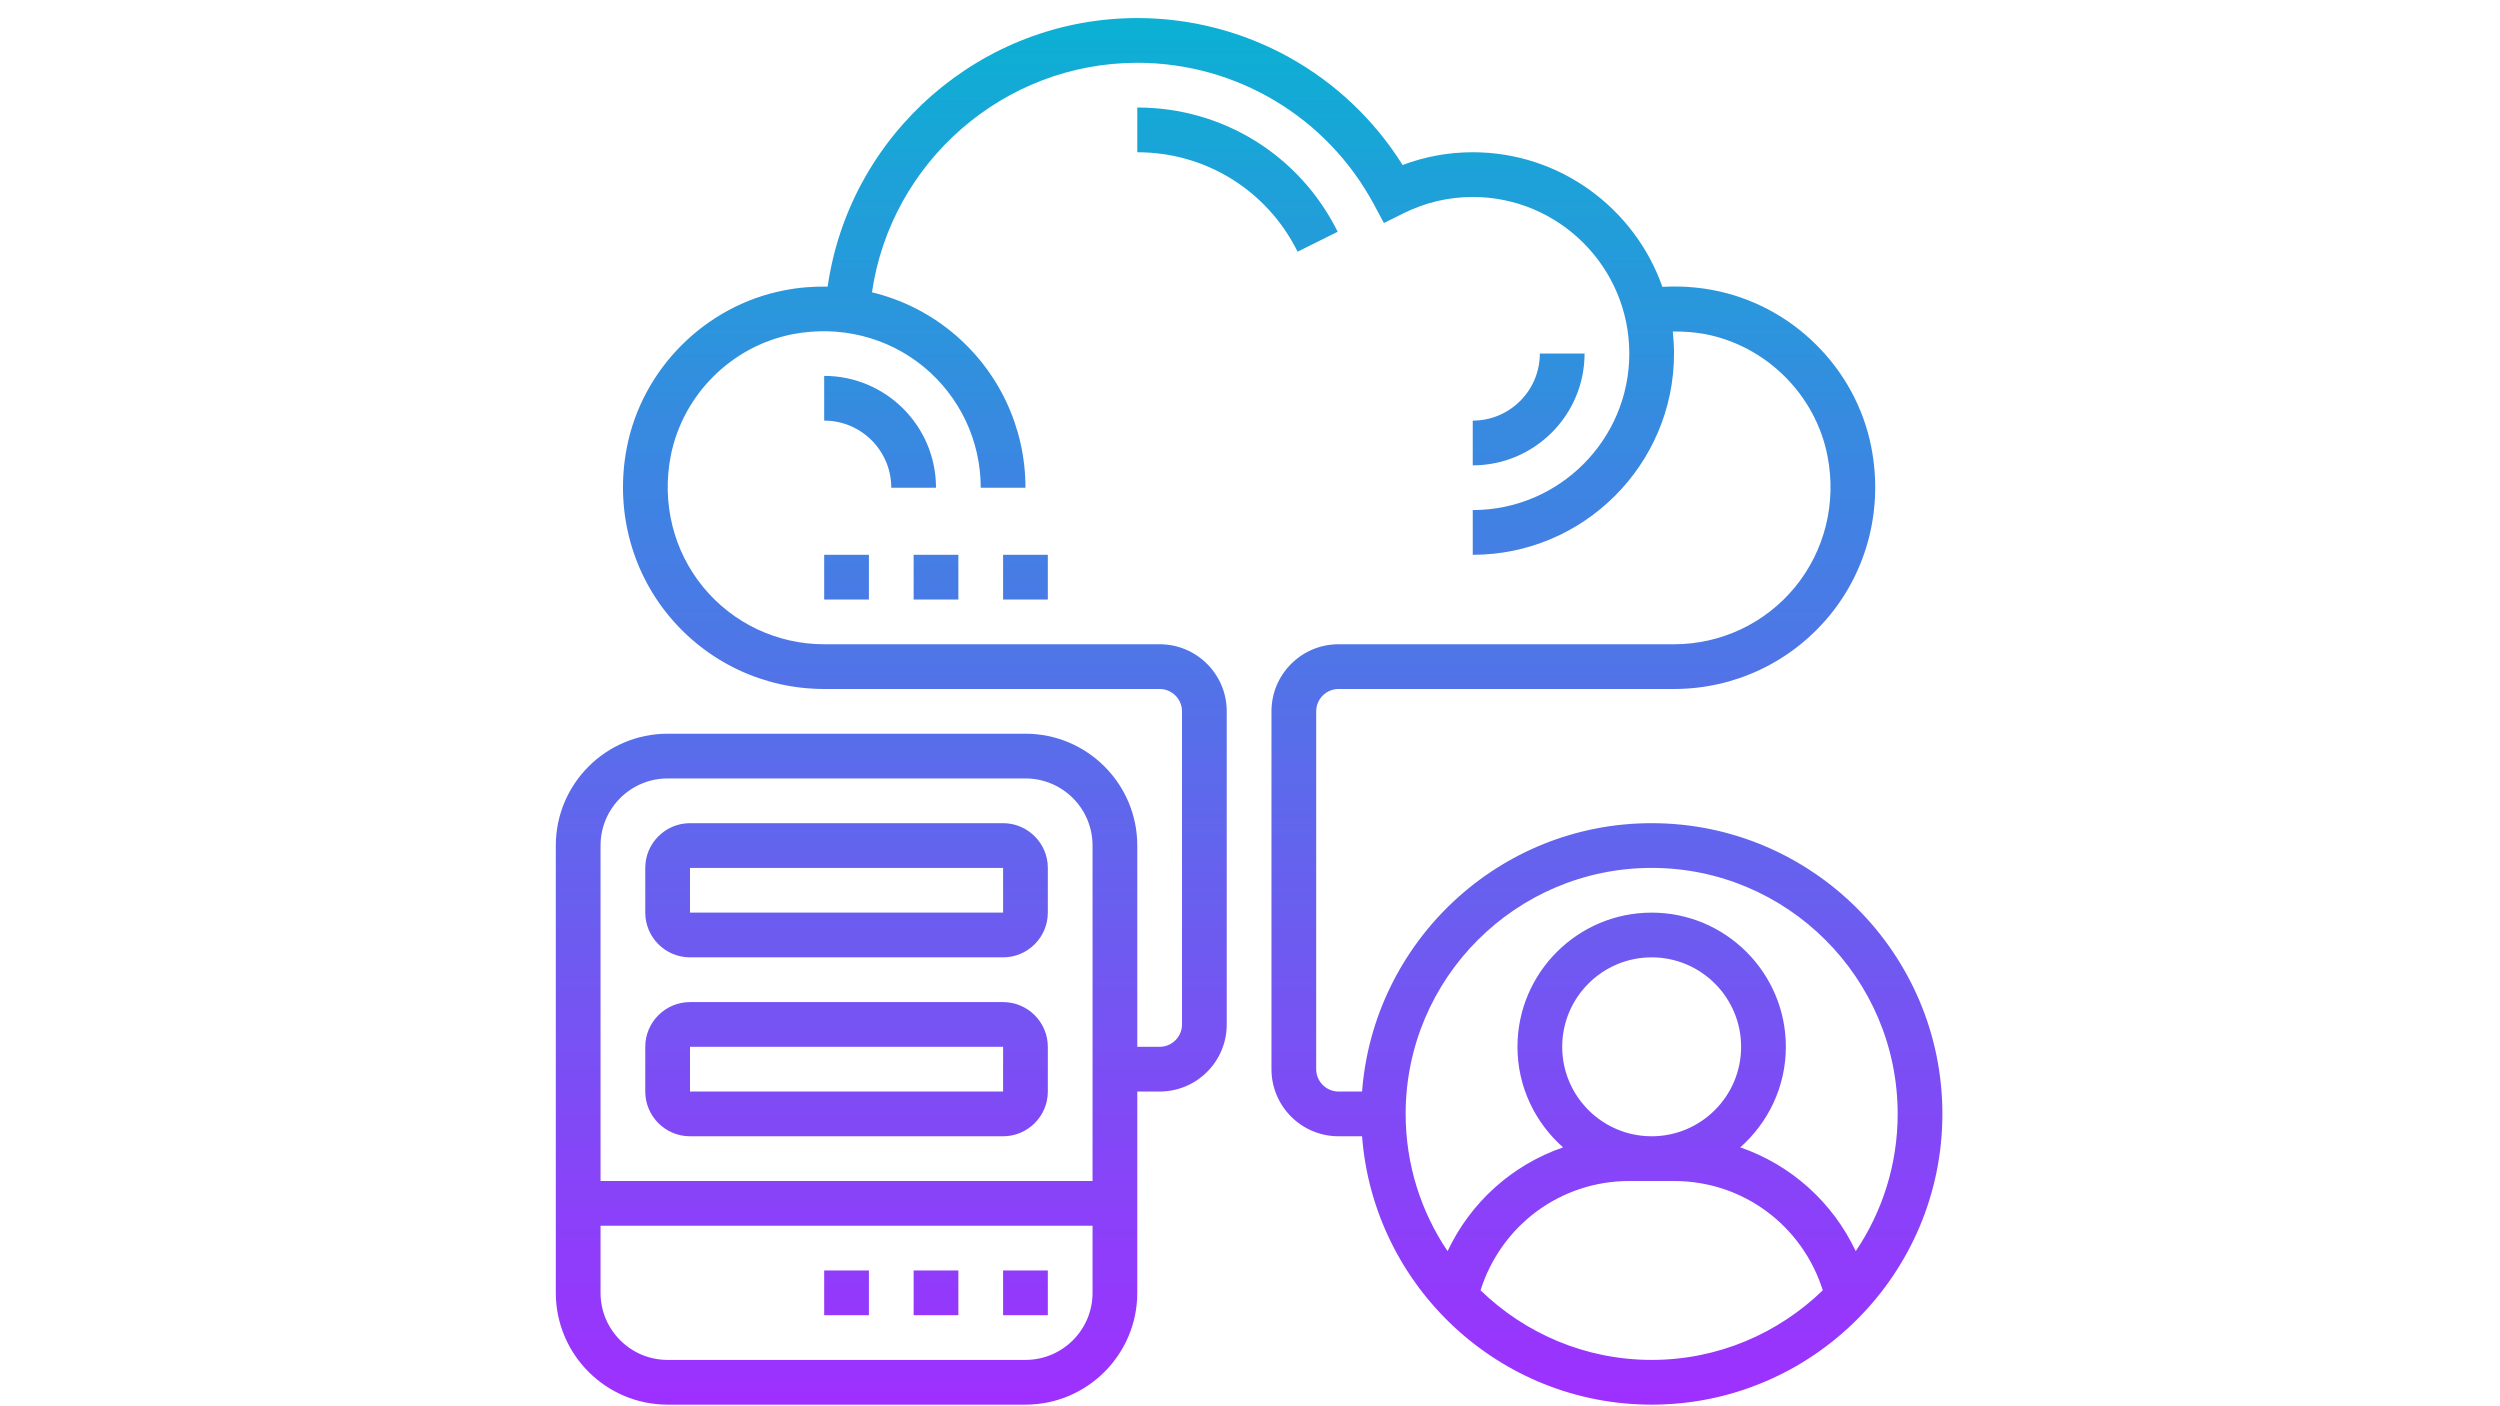 <svg xmlns="http://www.w3.org/2000/svg" xmlns:xlink="http://www.w3.org/1999/xlink" width="1366" zoomAndPan="magnify" viewBox="0 0 1024.5 576" height="768" preserveAspectRatio="xMidYMid meet" version="1.0"><defs><clipPath id="c1b7248e03"><path d="M 227.77 7.402 L 795.992 7.402 L 795.992 575.625 L 227.77 575.625 Z M 227.77 7.402 " clip-rule="nonzero"/></clipPath><clipPath id="f766214e17"><path d="M 411.07 227.359 L 429.398 227.359 L 429.398 245.688 L 411.07 245.688 Z M 392.738 245.688 L 374.41 245.688 L 374.41 227.359 L 392.738 227.359 Z M 337.75 227.359 L 356.078 227.359 L 356.078 245.688 L 337.75 245.688 Z M 649.355 144.875 C 649.355 170.148 628.805 190.699 603.531 190.699 L 603.531 172.367 C 618.711 172.367 631.027 160.055 631.027 144.875 Z M 531.75 103.133 C 519.258 78 494.09 62.391 466.059 62.391 L 466.059 44.059 C 501.105 44.059 532.574 63.57 548.184 94.969 Z M 337.75 172.367 L 337.75 154.039 C 363.023 154.039 383.574 174.59 383.574 199.863 L 365.242 199.863 C 365.242 184.684 352.93 172.367 337.75 172.367 Z M 337.75 520.633 L 356.078 520.633 L 356.078 538.965 L 337.75 538.965 Z M 374.41 520.633 L 392.738 520.633 L 392.738 538.965 L 374.41 538.965 Z M 411.07 520.633 L 429.398 520.633 L 429.398 538.965 L 411.07 538.965 Z M 282.762 428.984 L 411.07 428.984 L 411.07 447.316 L 282.762 447.316 Z M 282.762 465.645 L 411.07 465.645 C 421.164 465.645 429.398 457.41 429.398 447.316 L 429.398 428.984 C 429.398 418.891 421.164 410.656 411.07 410.656 L 282.762 410.656 C 272.664 410.656 264.43 418.891 264.43 428.984 L 264.43 447.316 C 264.43 457.41 272.664 465.645 282.762 465.645 Z M 282.762 355.668 L 411.07 355.668 L 411.07 373.996 L 282.762 373.996 Z M 282.762 392.324 L 411.07 392.324 C 421.164 392.324 429.398 384.094 429.398 373.996 L 429.398 355.668 C 429.398 345.57 421.164 337.336 411.07 337.336 L 282.762 337.336 C 272.664 337.336 264.43 345.57 264.43 355.668 L 264.43 373.996 C 264.43 384.094 272.664 392.324 282.762 392.324 Z M 273.594 319.008 L 420.234 319.008 C 435.414 319.008 447.727 331.32 447.727 346.5 L 447.727 483.977 L 246.102 483.977 L 246.102 346.5 C 246.102 331.32 258.414 319.008 273.594 319.008 Z M 420.234 557.293 L 273.594 557.293 C 258.414 557.293 246.102 544.977 246.102 529.801 L 246.102 502.305 L 447.727 502.305 L 447.727 529.801 C 447.727 544.977 435.414 557.293 420.234 557.293 Z M 676.852 355.668 C 732.449 355.668 777.664 400.883 777.664 456.48 C 777.664 477.281 771.328 496.648 760.48 512.723 C 750.992 492.602 733.914 477.352 713.152 470.191 C 724.57 460.098 731.84 445.383 731.84 428.984 C 731.84 398.664 707.172 373.996 676.852 373.996 C 646.527 373.996 621.859 398.664 621.859 428.984 C 621.859 445.383 629.129 460.098 640.547 470.191 C 619.785 477.352 602.707 492.602 593.219 512.723 C 582.371 496.648 576.035 477.281 576.035 456.48 C 576.035 400.883 621.254 355.668 676.852 355.668 Z M 676.852 465.645 C 656.621 465.645 640.191 449.211 640.191 428.984 C 640.191 408.758 656.621 392.324 676.852 392.324 C 697.078 392.324 713.508 408.758 713.508 428.984 C 713.508 449.211 697.078 465.645 676.852 465.645 Z M 606.719 528.762 C 615.129 502.234 639.402 483.977 667.684 483.977 L 686.016 483.977 C 714.332 483.977 738.57 502.234 746.984 528.762 C 728.797 546.375 704.094 557.293 676.852 557.293 C 649.605 557.293 624.902 546.375 606.719 528.762 Z M 273.594 575.625 L 420.234 575.625 C 445.508 575.625 466.059 555.074 466.059 529.801 L 466.059 447.316 L 475.223 447.316 C 490.402 447.316 502.719 435 502.719 419.82 L 502.719 291.512 C 502.719 276.332 490.402 264.016 475.223 264.016 L 337.75 264.016 C 318.523 264.016 300.445 255.496 288.203 240.641 C 275.992 225.781 271.125 206.199 274.848 186.902 C 279.719 161.879 299.766 141.832 324.789 136.961 C 344.121 133.238 363.668 138.109 378.527 150.316 C 393.383 162.594 401.902 180.637 401.902 199.863 L 420.234 199.863 C 420.234 175.125 409.277 151.926 390.195 136.176 C 380.496 128.191 369.254 122.68 357.332 119.777 C 365.102 66.438 411.32 25.73 466.059 25.73 C 506.547 25.73 543.672 47.891 562.934 83.582 L 567.121 91.387 L 575.07 87.449 C 584.055 82.977 593.613 80.719 603.531 80.719 C 638.902 80.719 667.684 109.504 667.684 144.875 C 667.684 180.246 638.902 209.027 603.531 209.027 L 603.531 227.359 C 649.031 227.359 686.016 190.34 686.016 144.875 C 686.016 141.832 685.801 138.824 685.512 135.852 C 689.773 135.816 694.105 136.066 698.438 136.855 C 723.711 141.582 744.012 161.699 748.914 186.902 C 752.676 206.199 747.77 225.781 735.562 240.641 C 723.32 255.496 705.238 264.016 686.016 264.016 L 548.543 264.016 C 533.363 264.016 521.047 276.332 521.047 291.512 L 521.047 438.148 C 521.047 453.328 533.363 465.645 548.543 465.645 L 558.172 465.645 C 562.898 527.078 614.234 575.625 676.852 575.625 C 742.543 575.625 795.992 522.172 795.992 456.48 C 795.992 390.785 742.543 337.336 676.852 337.336 C 614.234 337.336 562.898 385.883 558.172 447.316 L 548.543 447.316 C 543.492 447.316 539.375 443.199 539.375 438.148 L 539.375 291.512 C 539.375 286.465 543.492 282.348 548.543 282.348 L 686.016 282.348 C 710.754 282.348 733.953 271.391 749.703 252.312 C 765.418 233.23 771.684 208.098 766.887 183.395 C 760.586 150.852 734.418 124.934 701.805 118.848 C 694.93 117.559 688.055 117.164 681.254 117.559 C 669.941 85.48 639.402 62.391 603.531 62.391 C 593.648 62.391 584.02 64.145 574.785 67.617 C 551.406 30.277 510.484 7.402 466.059 7.402 C 402.082 7.402 348.094 55.051 339.18 117.449 C 333.238 117.344 327.262 117.809 321.316 118.992 C 289.023 125.254 263.141 151.141 256.875 183.395 C 252.078 208.098 258.344 233.23 274.062 252.312 C 289.812 271.391 313.012 282.348 337.75 282.348 L 475.223 282.348 C 480.27 282.348 484.387 286.465 484.387 291.512 L 484.387 419.82 C 484.387 424.867 480.27 428.984 475.223 428.984 L 466.059 428.984 L 466.059 346.5 C 466.059 321.227 445.508 300.676 420.234 300.676 L 273.594 300.676 C 248.32 300.676 227.77 321.227 227.77 346.5 L 227.77 529.801 C 227.77 555.074 248.32 575.625 273.594 575.625 Z M 273.594 575.625 " clip-rule="nonzero"/></clipPath><clipPath id="b1e21c67c4"><path d="M 411.07 227.359 L 429.398 227.359 L 429.398 245.688 L 411.07 245.688 Z M 392.738 245.688 L 374.41 245.688 L 374.41 227.359 L 392.738 227.359 Z M 337.75 227.359 L 356.078 227.359 L 356.078 245.688 L 337.75 245.688 Z M 649.355 144.875 C 649.355 170.148 628.805 190.699 603.531 190.699 L 603.531 172.367 C 618.711 172.367 631.027 160.055 631.027 144.875 Z M 531.75 103.133 C 519.258 78 494.09 62.391 466.059 62.391 L 466.059 44.059 C 501.105 44.059 532.574 63.57 548.184 94.969 Z M 337.75 172.367 L 337.75 154.039 C 363.023 154.039 383.574 174.59 383.574 199.863 L 365.242 199.863 C 365.242 184.684 352.93 172.367 337.75 172.367 Z M 337.75 520.633 L 356.078 520.633 L 356.078 538.965 L 337.75 538.965 Z M 374.41 520.633 L 392.738 520.633 L 392.738 538.965 L 374.41 538.965 Z M 411.07 520.633 L 429.398 520.633 L 429.398 538.965 L 411.07 538.965 Z M 282.762 428.984 L 411.07 428.984 L 411.07 447.316 L 282.762 447.316 Z M 282.762 465.645 L 411.07 465.645 C 421.164 465.645 429.398 457.41 429.398 447.316 L 429.398 428.984 C 429.398 418.891 421.164 410.656 411.07 410.656 L 282.762 410.656 C 272.664 410.656 264.43 418.891 264.43 428.984 L 264.43 447.316 C 264.43 457.41 272.664 465.645 282.762 465.645 Z M 282.762 355.668 L 411.07 355.668 L 411.07 373.996 L 282.762 373.996 Z M 282.762 392.324 L 411.07 392.324 C 421.164 392.324 429.398 384.094 429.398 373.996 L 429.398 355.668 C 429.398 345.57 421.164 337.336 411.07 337.336 L 282.762 337.336 C 272.664 337.336 264.43 345.57 264.43 355.668 L 264.43 373.996 C 264.43 384.094 272.664 392.324 282.762 392.324 Z M 273.594 319.008 L 420.234 319.008 C 435.414 319.008 447.727 331.32 447.727 346.5 L 447.727 483.977 L 246.102 483.977 L 246.102 346.5 C 246.102 331.32 258.414 319.008 273.594 319.008 Z M 420.234 557.293 L 273.594 557.293 C 258.414 557.293 246.102 544.977 246.102 529.801 L 246.102 502.305 L 447.727 502.305 L 447.727 529.801 C 447.727 544.977 435.414 557.293 420.234 557.293 Z M 676.852 355.668 C 732.449 355.668 777.664 400.883 777.664 456.48 C 777.664 477.281 771.328 496.648 760.48 512.723 C 750.992 492.602 733.914 477.352 713.152 470.191 C 724.57 460.098 731.84 445.383 731.84 428.984 C 731.84 398.664 707.172 373.996 676.852 373.996 C 646.527 373.996 621.859 398.664 621.859 428.984 C 621.859 445.383 629.129 460.098 640.547 470.191 C 619.785 477.352 602.707 492.602 593.219 512.723 C 582.371 496.648 576.035 477.281 576.035 456.48 C 576.035 400.883 621.254 355.668 676.852 355.668 Z M 676.852 465.645 C 656.621 465.645 640.191 449.211 640.191 428.984 C 640.191 408.758 656.621 392.324 676.852 392.324 C 697.078 392.324 713.508 408.758 713.508 428.984 C 713.508 449.211 697.078 465.645 676.852 465.645 Z M 606.719 528.762 C 615.129 502.234 639.402 483.977 667.684 483.977 L 686.016 483.977 C 714.332 483.977 738.57 502.234 746.984 528.762 C 728.797 546.375 704.094 557.293 676.852 557.293 C 649.605 557.293 624.902 546.375 606.719 528.762 Z M 273.594 575.625 L 420.234 575.625 C 445.508 575.625 466.059 555.074 466.059 529.801 L 466.059 447.316 L 475.223 447.316 C 490.402 447.316 502.719 435 502.719 419.82 L 502.719 291.512 C 502.719 276.332 490.402 264.016 475.223 264.016 L 337.75 264.016 C 318.523 264.016 300.445 255.496 288.203 240.641 C 275.992 225.781 271.125 206.199 274.848 186.902 C 279.719 161.879 299.766 141.832 324.789 136.961 C 344.121 133.238 363.668 138.109 378.527 150.316 C 393.383 162.594 401.902 180.637 401.902 199.863 L 420.234 199.863 C 420.234 175.125 409.277 151.926 390.195 136.176 C 380.496 128.191 369.254 122.68 357.332 119.777 C 365.102 66.438 411.32 25.73 466.059 25.73 C 506.547 25.73 543.672 47.891 562.934 83.582 L 567.121 91.387 L 575.07 87.449 C 584.055 82.977 593.613 80.719 603.531 80.719 C 638.902 80.719 667.684 109.504 667.684 144.875 C 667.684 180.246 638.902 209.027 603.531 209.027 L 603.531 227.359 C 649.031 227.359 686.016 190.34 686.016 144.875 C 686.016 141.832 685.801 138.824 685.512 135.852 C 689.773 135.816 694.105 136.066 698.438 136.855 C 723.711 141.582 744.012 161.699 748.914 186.902 C 752.676 206.199 747.77 225.781 735.562 240.641 C 723.32 255.496 705.238 264.016 686.016 264.016 L 548.543 264.016 C 533.363 264.016 521.047 276.332 521.047 291.512 L 521.047 438.148 C 521.047 453.328 533.363 465.645 548.543 465.645 L 558.172 465.645 C 562.898 527.078 614.234 575.625 676.852 575.625 C 742.543 575.625 795.992 522.172 795.992 456.48 C 795.992 390.785 742.543 337.336 676.852 337.336 C 614.234 337.336 562.898 385.883 558.172 447.316 L 548.543 447.316 C 543.492 447.316 539.375 443.199 539.375 438.148 L 539.375 291.512 C 539.375 286.465 543.492 282.348 548.543 282.348 L 686.016 282.348 C 710.754 282.348 733.953 271.391 749.703 252.312 C 765.418 233.23 771.684 208.098 766.887 183.395 C 760.586 150.852 734.418 124.934 701.805 118.848 C 694.93 117.559 688.055 117.164 681.254 117.559 C 669.941 85.48 639.402 62.391 603.531 62.391 C 593.648 62.391 584.02 64.145 574.785 67.617 C 551.406 30.277 510.484 7.402 466.059 7.402 C 402.082 7.402 348.094 55.051 339.18 117.449 C 333.238 117.344 327.262 117.809 321.316 118.992 C 289.023 125.254 263.141 151.141 256.875 183.395 C 252.078 208.098 258.344 233.23 274.062 252.312 C 289.812 271.391 313.012 282.348 337.75 282.348 L 475.223 282.348 C 480.27 282.348 484.387 286.465 484.387 291.512 L 484.387 419.82 C 484.387 424.867 480.27 428.984 475.223 428.984 L 466.059 428.984 L 466.059 346.5 C 466.059 321.227 445.508 300.676 420.234 300.676 L 273.594 300.676 C 248.32 300.676 227.77 321.227 227.77 346.5 L 227.77 529.801 C 227.77 555.074 248.32 575.625 273.594 575.625 " clip-rule="nonzero"/></clipPath><linearGradient x1="0" gradientTransform="matrix(0, -568.223, 568.223, 0, 511.882, 575.624)" y1="0" x2="1" gradientUnits="userSpaceOnUse" y2="0" id="ab492b290d"><stop stop-opacity="1" stop-color="rgb(62.399%, 18.399%, 100%)" offset="0"/><stop stop-opacity="1" stop-color="rgb(62.199%, 18.599%, 100%)" offset="0.004"/><stop stop-opacity="1" stop-color="rgb(62%, 18.799%, 100%)" offset="0.008"/><stop stop-opacity="1" stop-color="rgb(61.8%, 18.999%, 99.799%)" offset="0.012"/><stop stop-opacity="1" stop-color="rgb(61.6%, 19.199%, 99.599%)" offset="0.016"/><stop stop-opacity="1" stop-color="rgb(61.377%, 19.42%, 99.599%)" offset="0.02"/><stop stop-opacity="1" stop-color="rgb(61.156%, 19.643%, 99.599%)" offset="0.023"/><stop stop-opacity="1" stop-color="rgb(60.777%, 19.833%, 99.586%)" offset="0.027"/><stop stop-opacity="1" stop-color="rgb(60.399%, 20.024%, 99.574%)" offset="0.031"/><stop stop-opacity="1" stop-color="rgb(60.199%, 20.215%, 99.387%)" offset="0.035"/><stop stop-opacity="1" stop-color="rgb(59.999%, 20.406%, 99.199%)" offset="0.039"/><stop stop-opacity="1" stop-color="rgb(59.805%, 20.602%, 99.199%)" offset="0.043"/><stop stop-opacity="1" stop-color="rgb(59.612%, 20.799%, 99.199%)" offset="0.047"/><stop stop-opacity="1" stop-color="rgb(59.406%, 20.999%, 99.199%)" offset="0.051"/><stop stop-opacity="1" stop-color="rgb(59.2%, 21.199%, 99.199%)" offset="0.055"/><stop stop-opacity="1" stop-color="rgb(59%, 21.399%, 98.999%)" offset="0.059"/><stop stop-opacity="1" stop-color="rgb(58.8%, 21.599%, 98.799%)" offset="0.062"/><stop stop-opacity="1" stop-color="rgb(58.583%, 21.814%, 98.799%)" offset="0.066"/><stop stop-opacity="1" stop-color="rgb(58.368%, 22.031%, 98.799%)" offset="0.07"/><stop stop-opacity="1" stop-color="rgb(57.983%, 22.22%, 98.793%)" offset="0.074"/><stop stop-opacity="1" stop-color="rgb(57.599%, 22.409%, 98.787%)" offset="0.078"/><stop stop-opacity="1" stop-color="rgb(57.451%, 22.554%, 98.593%)" offset="0.086"/><stop stop-opacity="1" stop-color="rgb(57.114%, 22.899%, 98.399%)" offset="0.09"/><stop stop-opacity="1" stop-color="rgb(56.924%, 23.099%, 98.399%)" offset="0.094"/><stop stop-opacity="1" stop-color="rgb(56.734%, 23.299%, 98.399%)" offset="0.098"/><stop stop-opacity="1" stop-color="rgb(56.543%, 23.499%, 98.399%)" offset="0.102"/><stop stop-opacity="1" stop-color="rgb(56.302%, 23.717%, 98.199%)" offset="0.105"/><stop stop-opacity="1" stop-color="rgb(56.062%, 23.936%, 98%)" offset="0.109"/><stop stop-opacity="1" stop-color="rgb(55.872%, 24.127%, 98%)" offset="0.117"/><stop stop-opacity="1" stop-color="rgb(55.29%, 24.509%, 97.8%)" offset="0.121"/><stop stop-opacity="1" stop-color="rgb(54.9%, 24.699%, 97.6%)" offset="0.125"/><stop stop-opacity="1" stop-color="rgb(54.709%, 24.899%, 97.6%)" offset="0.129"/><stop stop-opacity="1" stop-color="rgb(54.518%, 25.099%, 97.6%)" offset="0.133"/><stop stop-opacity="1" stop-color="rgb(54.327%, 25.299%, 97.6%)" offset="0.137"/><stop stop-opacity="1" stop-color="rgb(54.137%, 25.499%, 97.6%)" offset="0.141"/><stop stop-opacity="1" stop-color="rgb(53.896%, 25.72%, 97.449%)" offset="0.145"/><stop stop-opacity="1" stop-color="rgb(53.656%, 25.943%, 97.299%)" offset="0.148"/><stop stop-opacity="1" stop-color="rgb(53.465%, 26.134%, 97.299%)" offset="0.156"/><stop stop-opacity="1" stop-color="rgb(53.084%, 26.515%, 97.299%)" offset="0.164"/><stop stop-opacity="1" stop-color="rgb(52.696%, 26.903%, 97.105%)" offset="0.168"/><stop stop-opacity="1" stop-color="rgb(52.499%, 27.1%, 96.912%)" offset="0.172"/><stop stop-opacity="1" stop-color="rgb(52.165%, 27.299%, 96.906%)" offset="0.176"/><stop stop-opacity="1" stop-color="rgb(51.831%, 27.499%, 96.899%)" offset="0.18"/><stop stop-opacity="1" stop-color="rgb(51.64%, 27.649%, 96.899%)" offset="0.188"/><stop stop-opacity="1" stop-color="rgb(51.224%, 28.015%, 96.7%)" offset="0.191"/><stop stop-opacity="1" stop-color="rgb(50.999%, 28.23%, 96.5%)" offset="0.195"/><stop stop-opacity="1" stop-color="rgb(50.793%, 28.421%, 96.5%)" offset="0.199"/><stop stop-opacity="1" stop-color="rgb(50.587%, 28.612%, 96.5%)" offset="0.203"/><stop stop-opacity="1" stop-color="rgb(50.394%, 28.806%, 96.5%)" offset="0.211"/><stop stop-opacity="1" stop-color="rgb(49.998%, 29.199%, 96.312%)" offset="0.215"/><stop stop-opacity="1" stop-color="rgb(49.799%, 29.399%, 96.124%)" offset="0.219"/><stop stop-opacity="1" stop-color="rgb(49.42%, 29.599%, 96.112%)" offset="0.223"/><stop stop-opacity="1" stop-color="rgb(49.043%, 29.799%, 96.1%)" offset="0.227"/><stop stop-opacity="1" stop-color="rgb(48.82%, 30.017%, 96.1%)" offset="0.23"/><stop stop-opacity="1" stop-color="rgb(48.599%, 30.237%, 96.1%)" offset="0.234"/><stop stop-opacity="1" stop-color="rgb(48.399%, 30.428%, 95.898%)" offset="0.238"/><stop stop-opacity="1" stop-color="rgb(48.199%, 30.618%, 95.699%)" offset="0.242"/><stop stop-opacity="1" stop-color="rgb(48%, 30.809%, 95.699%)" offset="0.246"/><stop stop-opacity="1" stop-color="rgb(47.8%, 31%, 95.699%)" offset="0.25"/><stop stop-opacity="1" stop-color="rgb(47.649%, 31.39%, 95.699%)" offset="0.254"/><stop stop-opacity="1" stop-color="rgb(47.499%, 31.781%, 95.699%)" offset="0.258"/><stop stop-opacity="1" stop-color="rgb(47.299%, 31.972%, 95.499%)" offset="0.262"/><stop stop-opacity="1" stop-color="rgb(47.099%, 32.162%, 95.299%)" offset="0.266"/><stop stop-opacity="1" stop-color="rgb(46.877%, 32.33%, 95.299%)" offset="0.27"/><stop stop-opacity="1" stop-color="rgb(46.655%, 32.5%, 95.299%)" offset="0.273"/><stop stop-opacity="1" stop-color="rgb(46.277%, 32.7%, 95.287%)" offset="0.277"/><stop stop-opacity="1" stop-color="rgb(45.9%, 32.899%, 95.274%)" offset="0.281"/><stop stop-opacity="1" stop-color="rgb(45.699%, 33.099%, 95.087%)" offset="0.285"/><stop stop-opacity="1" stop-color="rgb(45.499%, 33.299%, 94.899%)" offset="0.289"/><stop stop-opacity="1" stop-color="rgb(45.305%, 33.493%, 94.899%)" offset="0.297"/><stop stop-opacity="1" stop-color="rgb(44.905%, 33.878%, 94.899%)" offset="0.301"/><stop stop-opacity="1" stop-color="rgb(44.699%, 34.068%, 94.899%)" offset="0.305"/><stop stop-opacity="1" stop-color="rgb(44.499%, 34.259%, 94.699%)" offset="0.309"/><stop stop-opacity="1" stop-color="rgb(44.299%, 34.45%, 94.499%)" offset="0.312"/><stop stop-opacity="1" stop-color="rgb(44.083%, 34.674%, 94.499%)" offset="0.316"/><stop stop-opacity="1" stop-color="rgb(43.867%, 34.9%, 94.499%)" offset="0.32"/><stop stop-opacity="1" stop-color="rgb(43.483%, 35.1%, 94.493%)" offset="0.324"/><stop stop-opacity="1" stop-color="rgb(43.1%, 35.3%, 94.487%)" offset="0.328"/><stop stop-opacity="1" stop-color="rgb(42.902%, 35.497%, 94.293%)" offset="0.332"/><stop stop-opacity="1" stop-color="rgb(42.705%, 35.693%, 94.099%)" offset="0.336"/><stop stop-opacity="1" stop-color="rgb(42.561%, 35.884%, 94.099%)" offset="0.344"/><stop stop-opacity="1" stop-color="rgb(42.23%, 36.264%, 94.099%)" offset="0.352"/><stop stop-opacity="1" stop-color="rgb(41.801%, 36.676%, 93.9%)" offset="0.355"/><stop stop-opacity="1" stop-color="rgb(41.562%, 36.899%, 93.7%)" offset="0.359"/><stop stop-opacity="1" stop-color="rgb(41.371%, 37.099%, 93.7%)" offset="0.363"/><stop stop-opacity="1" stop-color="rgb(41.18%, 37.299%, 93.7%)" offset="0.367"/><stop stop-opacity="1" stop-color="rgb(40.79%, 37.448%, 93.5%)" offset="0.371"/><stop stop-opacity="1" stop-color="rgb(40.399%, 37.599%, 93.3%)" offset="0.375"/><stop stop-opacity="1" stop-color="rgb(40.208%, 37.79%, 93.3%)" offset="0.383"/><stop stop-opacity="1" stop-color="rgb(39.827%, 38.171%, 93.3%)" offset="0.391"/><stop stop-opacity="1" stop-color="rgb(39.395%, 38.58%, 93.098%)" offset="0.395"/><stop stop-opacity="1" stop-color="rgb(39.156%, 38.799%, 92.899%)" offset="0.398"/><stop stop-opacity="1" stop-color="rgb(38.965%, 38.998%, 92.899%)" offset="0.402"/><stop stop-opacity="1" stop-color="rgb(38.774%, 39.2%, 92.899%)" offset="0.406"/><stop stop-opacity="1" stop-color="rgb(38.583%, 39.4%, 92.899%)" offset="0.41"/><stop stop-opacity="1" stop-color="rgb(38.393%, 39.6%, 92.899%)" offset="0.414"/><stop stop-opacity="1" stop-color="rgb(38.196%, 39.793%, 92.705%)" offset="0.418"/><stop stop-opacity="1" stop-color="rgb(37.999%, 39.987%, 92.511%)" offset="0.422"/><stop stop-opacity="1" stop-color="rgb(37.66%, 40.178%, 92.505%)" offset="0.426"/><stop stop-opacity="1" stop-color="rgb(37.323%, 40.369%, 92.499%)" offset="0.43"/><stop stop-opacity="1" stop-color="rgb(37.135%, 40.558%, 92.499%)" offset="0.438"/><stop stop-opacity="1" stop-color="rgb(36.723%, 40.973%, 92.349%)" offset="0.441"/><stop stop-opacity="1" stop-color="rgb(36.499%, 41.199%, 92.2%)" offset="0.445"/><stop stop-opacity="1" stop-color="rgb(36.293%, 41.399%, 92.2%)" offset="0.449"/><stop stop-opacity="1" stop-color="rgb(36.087%, 41.599%, 92.2%)" offset="0.453"/><stop stop-opacity="1" stop-color="rgb(35.893%, 41.795%, 92.2%)" offset="0.457"/><stop stop-opacity="1" stop-color="rgb(35.699%, 41.994%, 92.2%)" offset="0.461"/><stop stop-opacity="1" stop-color="rgb(35.5%, 42.183%, 92.012%)" offset="0.465"/><stop stop-opacity="1" stop-color="rgb(35.3%, 42.374%, 91.824%)" offset="0.469"/><stop stop-opacity="1" stop-color="rgb(34.921%, 42.52%, 91.812%)" offset="0.473"/><stop stop-opacity="1" stop-color="rgb(34.543%, 42.667%, 91.8%)" offset="0.477"/><stop stop-opacity="1" stop-color="rgb(34.32%, 42.883%, 91.8%)" offset="0.48"/><stop stop-opacity="1" stop-color="rgb(34.099%, 43.1%, 91.8%)" offset="0.484"/><stop stop-opacity="1" stop-color="rgb(33.899%, 43.3%, 91.599%)" offset="0.488"/><stop stop-opacity="1" stop-color="rgb(33.699%, 43.5%, 91.399%)" offset="0.492"/><stop stop-opacity="1" stop-color="rgb(33.499%, 43.7%, 91.399%)" offset="0.496"/><stop stop-opacity="1" stop-color="rgb(33.299%, 43.9%, 91.399%)" offset="0.5"/><stop stop-opacity="1" stop-color="rgb(33.099%, 44.099%, 91.399%)" offset="0.504"/><stop stop-opacity="1" stop-color="rgb(32.899%, 44.299%, 91.399%)" offset="0.508"/><stop stop-opacity="1" stop-color="rgb(32.7%, 44.499%, 91.199%)" offset="0.512"/><stop stop-opacity="1" stop-color="rgb(32.5%, 44.699%, 90.999%)" offset="0.516"/><stop stop-opacity="1" stop-color="rgb(32.327%, 44.92%, 90.999%)" offset="0.52"/><stop stop-opacity="1" stop-color="rgb(32.155%, 45.143%, 90.999%)" offset="0.523"/><stop stop-opacity="1" stop-color="rgb(31.776%, 45.334%, 90.987%)" offset="0.527"/><stop stop-opacity="1" stop-color="rgb(31.4%, 45.525%, 90.974%)" offset="0.531"/><stop stop-opacity="1" stop-color="rgb(31.2%, 45.715%, 90.787%)" offset="0.535"/><stop stop-opacity="1" stop-color="rgb(31%, 45.906%, 90.599%)" offset="0.539"/><stop stop-opacity="1" stop-color="rgb(30.806%, 46.103%, 90.599%)" offset="0.543"/><stop stop-opacity="1" stop-color="rgb(30.612%, 46.3%, 90.599%)" offset="0.547"/><stop stop-opacity="1" stop-color="rgb(30.405%, 46.5%, 90.599%)" offset="0.551"/><stop stop-opacity="1" stop-color="rgb(30.199%, 46.7%, 90.599%)" offset="0.555"/><stop stop-opacity="1" stop-color="rgb(29.999%, 46.899%, 90.399%)" offset="0.559"/><stop stop-opacity="1" stop-color="rgb(29.799%, 47.099%, 90.199%)" offset="0.562"/><stop stop-opacity="1" stop-color="rgb(29.584%, 47.31%, 90.199%)" offset="0.566"/><stop stop-opacity="1" stop-color="rgb(29.369%, 47.522%, 90.199%)" offset="0.57"/><stop stop-opacity="1" stop-color="rgb(28.984%, 47.667%, 90.193%)" offset="0.574"/><stop stop-opacity="1" stop-color="rgb(28.6%, 47.812%, 90.187%)" offset="0.578"/><stop stop-opacity="1" stop-color="rgb(28.403%, 48.006%, 89.993%)" offset="0.582"/><stop stop-opacity="1" stop-color="rgb(28.206%, 48.199%, 89.799%)" offset="0.586"/><stop stop-opacity="1" stop-color="rgb(28.015%, 48.399%, 89.799%)" offset="0.59"/><stop stop-opacity="1" stop-color="rgb(27.824%, 48.599%, 89.799%)" offset="0.594"/><stop stop-opacity="1" stop-color="rgb(27.678%, 48.799%, 89.799%)" offset="0.598"/><stop stop-opacity="1" stop-color="rgb(27.531%, 48.999%, 89.799%)" offset="0.602"/><stop stop-opacity="1" stop-color="rgb(27.296%, 49.217%, 89.6%)" offset="0.605"/><stop stop-opacity="1" stop-color="rgb(27.061%, 49.437%, 89.4%)" offset="0.609"/><stop stop-opacity="1" stop-color="rgb(26.871%, 49.628%, 89.4%)" offset="0.617"/><stop stop-opacity="1" stop-color="rgb(26.289%, 50.009%, 89.2%)" offset="0.621"/><stop stop-opacity="1" stop-color="rgb(25.899%, 50.2%, 89%)" offset="0.625"/><stop stop-opacity="1" stop-color="rgb(25.708%, 50.4%, 89%)" offset="0.629"/><stop stop-opacity="1" stop-color="rgb(25.517%, 50.6%, 89%)" offset="0.633"/><stop stop-opacity="1" stop-color="rgb(25.327%, 50.8%, 89%)" offset="0.637"/><stop stop-opacity="1" stop-color="rgb(25.137%, 50.999%, 89%)" offset="0.641"/><stop stop-opacity="1" stop-color="rgb(24.896%, 51.221%, 88.799%)" offset="0.645"/><stop stop-opacity="1" stop-color="rgb(24.655%, 51.443%, 88.599%)" offset="0.648"/><stop stop-opacity="1" stop-color="rgb(24.464%, 51.634%, 88.599%)" offset="0.656"/><stop stop-opacity="1" stop-color="rgb(24.083%, 52.014%, 88.599%)" offset="0.664"/><stop stop-opacity="1" stop-color="rgb(23.695%, 52.351%, 88.405%)" offset="0.668"/><stop stop-opacity="1" stop-color="rgb(23.499%, 52.499%, 88.211%)" offset="0.672"/><stop stop-opacity="1" stop-color="rgb(23.114%, 52.699%, 88.205%)" offset="0.676"/><stop stop-opacity="1" stop-color="rgb(22.731%, 52.899%, 88.199%)" offset="0.68"/><stop stop-opacity="1" stop-color="rgb(22.583%, 53.099%, 88.199%)" offset="0.684"/><stop stop-opacity="1" stop-color="rgb(22.437%, 53.299%, 88.199%)" offset="0.688"/><stop stop-opacity="1" stop-color="rgb(22.217%, 53.514%, 87.999%)" offset="0.691"/><stop stop-opacity="1" stop-color="rgb(21.999%, 53.731%, 87.799%)" offset="0.695"/><stop stop-opacity="1" stop-color="rgb(21.793%, 53.922%, 87.799%)" offset="0.699"/><stop stop-opacity="1" stop-color="rgb(21.587%, 54.112%, 87.799%)" offset="0.703"/><stop stop-opacity="1" stop-color="rgb(21.393%, 54.306%, 87.799%)" offset="0.711"/><stop stop-opacity="1" stop-color="rgb(20.999%, 54.7%, 87.659%)" offset="0.715"/><stop stop-opacity="1" stop-color="rgb(20.799%, 54.9%, 87.518%)" offset="0.719"/><stop stop-opacity="1" stop-color="rgb(20.421%, 55.099%, 87.509%)" offset="0.723"/><stop stop-opacity="1" stop-color="rgb(20.042%, 55.299%, 87.5%)" offset="0.727"/><stop stop-opacity="1" stop-color="rgb(19.821%, 55.518%, 87.5%)" offset="0.73"/><stop stop-opacity="1" stop-color="rgb(19.6%, 55.737%, 87.5%)" offset="0.734"/><stop stop-opacity="1" stop-color="rgb(19.398%, 55.927%, 87.299%)" offset="0.738"/><stop stop-opacity="1" stop-color="rgb(19.199%, 56.117%, 87.099%)" offset="0.742"/><stop stop-opacity="1" stop-color="rgb(18.999%, 56.308%, 87.099%)" offset="0.746"/><stop stop-opacity="1" stop-color="rgb(18.799%, 56.499%, 87.099%)" offset="0.75"/><stop stop-opacity="1" stop-color="rgb(18.599%, 56.889%, 87.099%)" offset="0.754"/><stop stop-opacity="1" stop-color="rgb(18.399%, 57.28%, 87.099%)" offset="0.758"/><stop stop-opacity="1" stop-color="rgb(18.199%, 57.425%, 86.899%)" offset="0.762"/><stop stop-opacity="1" stop-color="rgb(17.999%, 57.571%, 86.699%)" offset="0.766"/><stop stop-opacity="1" stop-color="rgb(17.783%, 57.785%, 86.699%)" offset="0.77"/><stop stop-opacity="1" stop-color="rgb(17.566%, 57.999%, 86.699%)" offset="0.773"/><stop stop-opacity="1" stop-color="rgb(17.232%, 58.199%, 86.687%)" offset="0.777"/><stop stop-opacity="1" stop-color="rgb(16.899%, 58.4%, 86.674%)" offset="0.781"/><stop stop-opacity="1" stop-color="rgb(16.699%, 58.6%, 86.487%)" offset="0.785"/><stop stop-opacity="1" stop-color="rgb(16.499%, 58.8%, 86.299%)" offset="0.789"/><stop stop-opacity="1" stop-color="rgb(16.306%, 58.994%, 86.299%)" offset="0.797"/><stop stop-opacity="1" stop-color="rgb(15.906%, 59.377%, 86.299%)" offset="0.801"/><stop stop-opacity="1" stop-color="rgb(15.7%, 59.567%, 86.299%)" offset="0.805"/><stop stop-opacity="1" stop-color="rgb(15.5%, 59.758%, 86.099%)" offset="0.809"/><stop stop-opacity="1" stop-color="rgb(15.3%, 59.949%, 85.899%)" offset="0.812"/><stop stop-opacity="1" stop-color="rgb(15.083%, 60.173%, 85.899%)" offset="0.816"/><stop stop-opacity="1" stop-color="rgb(14.868%, 60.399%, 85.899%)" offset="0.82"/><stop stop-opacity="1" stop-color="rgb(14.484%, 60.599%, 85.893%)" offset="0.824"/><stop stop-opacity="1" stop-color="rgb(14.099%, 60.799%, 85.887%)" offset="0.828"/><stop stop-opacity="1" stop-color="rgb(13.902%, 60.995%, 85.693%)" offset="0.832"/><stop stop-opacity="1" stop-color="rgb(13.705%, 61.192%, 85.5%)" offset="0.836"/><stop stop-opacity="1" stop-color="rgb(13.515%, 61.383%, 85.5%)" offset="0.844"/><stop stop-opacity="1" stop-color="rgb(13.133%, 61.765%, 85.5%)" offset="0.852"/><stop stop-opacity="1" stop-color="rgb(12.706%, 62.177%, 85.3%)" offset="0.855"/><stop stop-opacity="1" stop-color="rgb(12.471%, 62.399%, 85.1%)" offset="0.859"/><stop stop-opacity="1" stop-color="rgb(12.326%, 62.549%, 85.1%)" offset="0.867"/><stop stop-opacity="1" stop-color="rgb(11.79%, 62.9%, 84.898%)" offset="0.871"/><stop stop-opacity="1" stop-color="rgb(11.4%, 63.1%, 84.698%)" offset="0.875"/><stop stop-opacity="1" stop-color="rgb(11.209%, 63.29%, 84.698%)" offset="0.883"/><stop stop-opacity="1" stop-color="rgb(10.828%, 63.67%, 84.698%)" offset="0.891"/><stop stop-opacity="1" stop-color="rgb(10.396%, 64.079%, 84.499%)" offset="0.895"/><stop stop-opacity="1" stop-color="rgb(10.155%, 64.299%, 84.299%)" offset="0.898"/><stop stop-opacity="1" stop-color="rgb(9.964%, 64.499%, 84.299%)" offset="0.902"/><stop stop-opacity="1" stop-color="rgb(9.775%, 64.699%, 84.299%)" offset="0.906"/><stop stop-opacity="1" stop-color="rgb(9.584%, 64.899%, 84.299%)" offset="0.91"/><stop stop-opacity="1" stop-color="rgb(9.393%, 65.099%, 84.299%)" offset="0.914"/><stop stop-opacity="1" stop-color="rgb(9.196%, 65.292%, 84.105%)" offset="0.918"/><stop stop-opacity="1" stop-color="rgb(9%, 65.486%, 83.911%)" offset="0.922"/><stop stop-opacity="1" stop-color="rgb(8.615%, 65.677%, 83.905%)" offset="0.926"/><stop stop-opacity="1" stop-color="rgb(8.231%, 65.868%, 83.899%)" offset="0.93"/><stop stop-opacity="1" stop-color="rgb(8.04%, 66.058%, 83.899%)" offset="0.938"/><stop stop-opacity="1" stop-color="rgb(7.674%, 66.473%, 83.699%)" offset="0.941"/><stop stop-opacity="1" stop-color="rgb(7.5%, 66.699%, 83.499%)" offset="0.945"/><stop stop-opacity="1" stop-color="rgb(7.292%, 66.899%, 83.499%)" offset="0.949"/><stop stop-opacity="1" stop-color="rgb(7.086%, 67.099%, 83.499%)" offset="0.953"/><stop stop-opacity="1" stop-color="rgb(6.892%, 67.296%, 83.499%)" offset="0.957"/><stop stop-opacity="1" stop-color="rgb(6.699%, 67.493%, 83.499%)" offset="0.961"/><stop stop-opacity="1" stop-color="rgb(6.499%, 67.636%, 83.311%)" offset="0.965"/><stop stop-opacity="1" stop-color="rgb(6.299%, 67.781%, 83.124%)" offset="0.969"/><stop stop-opacity="1" stop-color="rgb(5.92%, 67.967%, 83.112%)" offset="0.973"/><stop stop-opacity="1" stop-color="rgb(5.544%, 68.155%, 83.099%)" offset="0.977"/><stop stop-opacity="1" stop-color="rgb(5.321%, 68.376%, 83.099%)" offset="0.98"/><stop stop-opacity="1" stop-color="rgb(5.099%, 68.599%, 83.099%)" offset="0.984"/><stop stop-opacity="1" stop-color="rgb(4.9%, 68.799%, 82.899%)" offset="0.988"/><stop stop-opacity="1" stop-color="rgb(4.7%, 68.999%, 82.7%)" offset="0.992"/><stop stop-opacity="1" stop-color="rgb(4.5%, 69.199%, 82.7%)" offset="0.996"/><stop stop-opacity="1" stop-color="rgb(4.3%, 69.398%, 82.7%)" offset="1"/></linearGradient></defs><g clip-path="url(#c1b7248e03)"><g clip-path="url(#f766214e17)"><g clip-path="url(#b1e21c67c4)"><path fill="url(#ab492b290d)" d="M 227.77 575.625 L 795.992 575.625 L 795.992 7.402 L 227.77 7.402 Z M 227.77 575.625 " fill-rule="nonzero"/></g></g></g></svg>